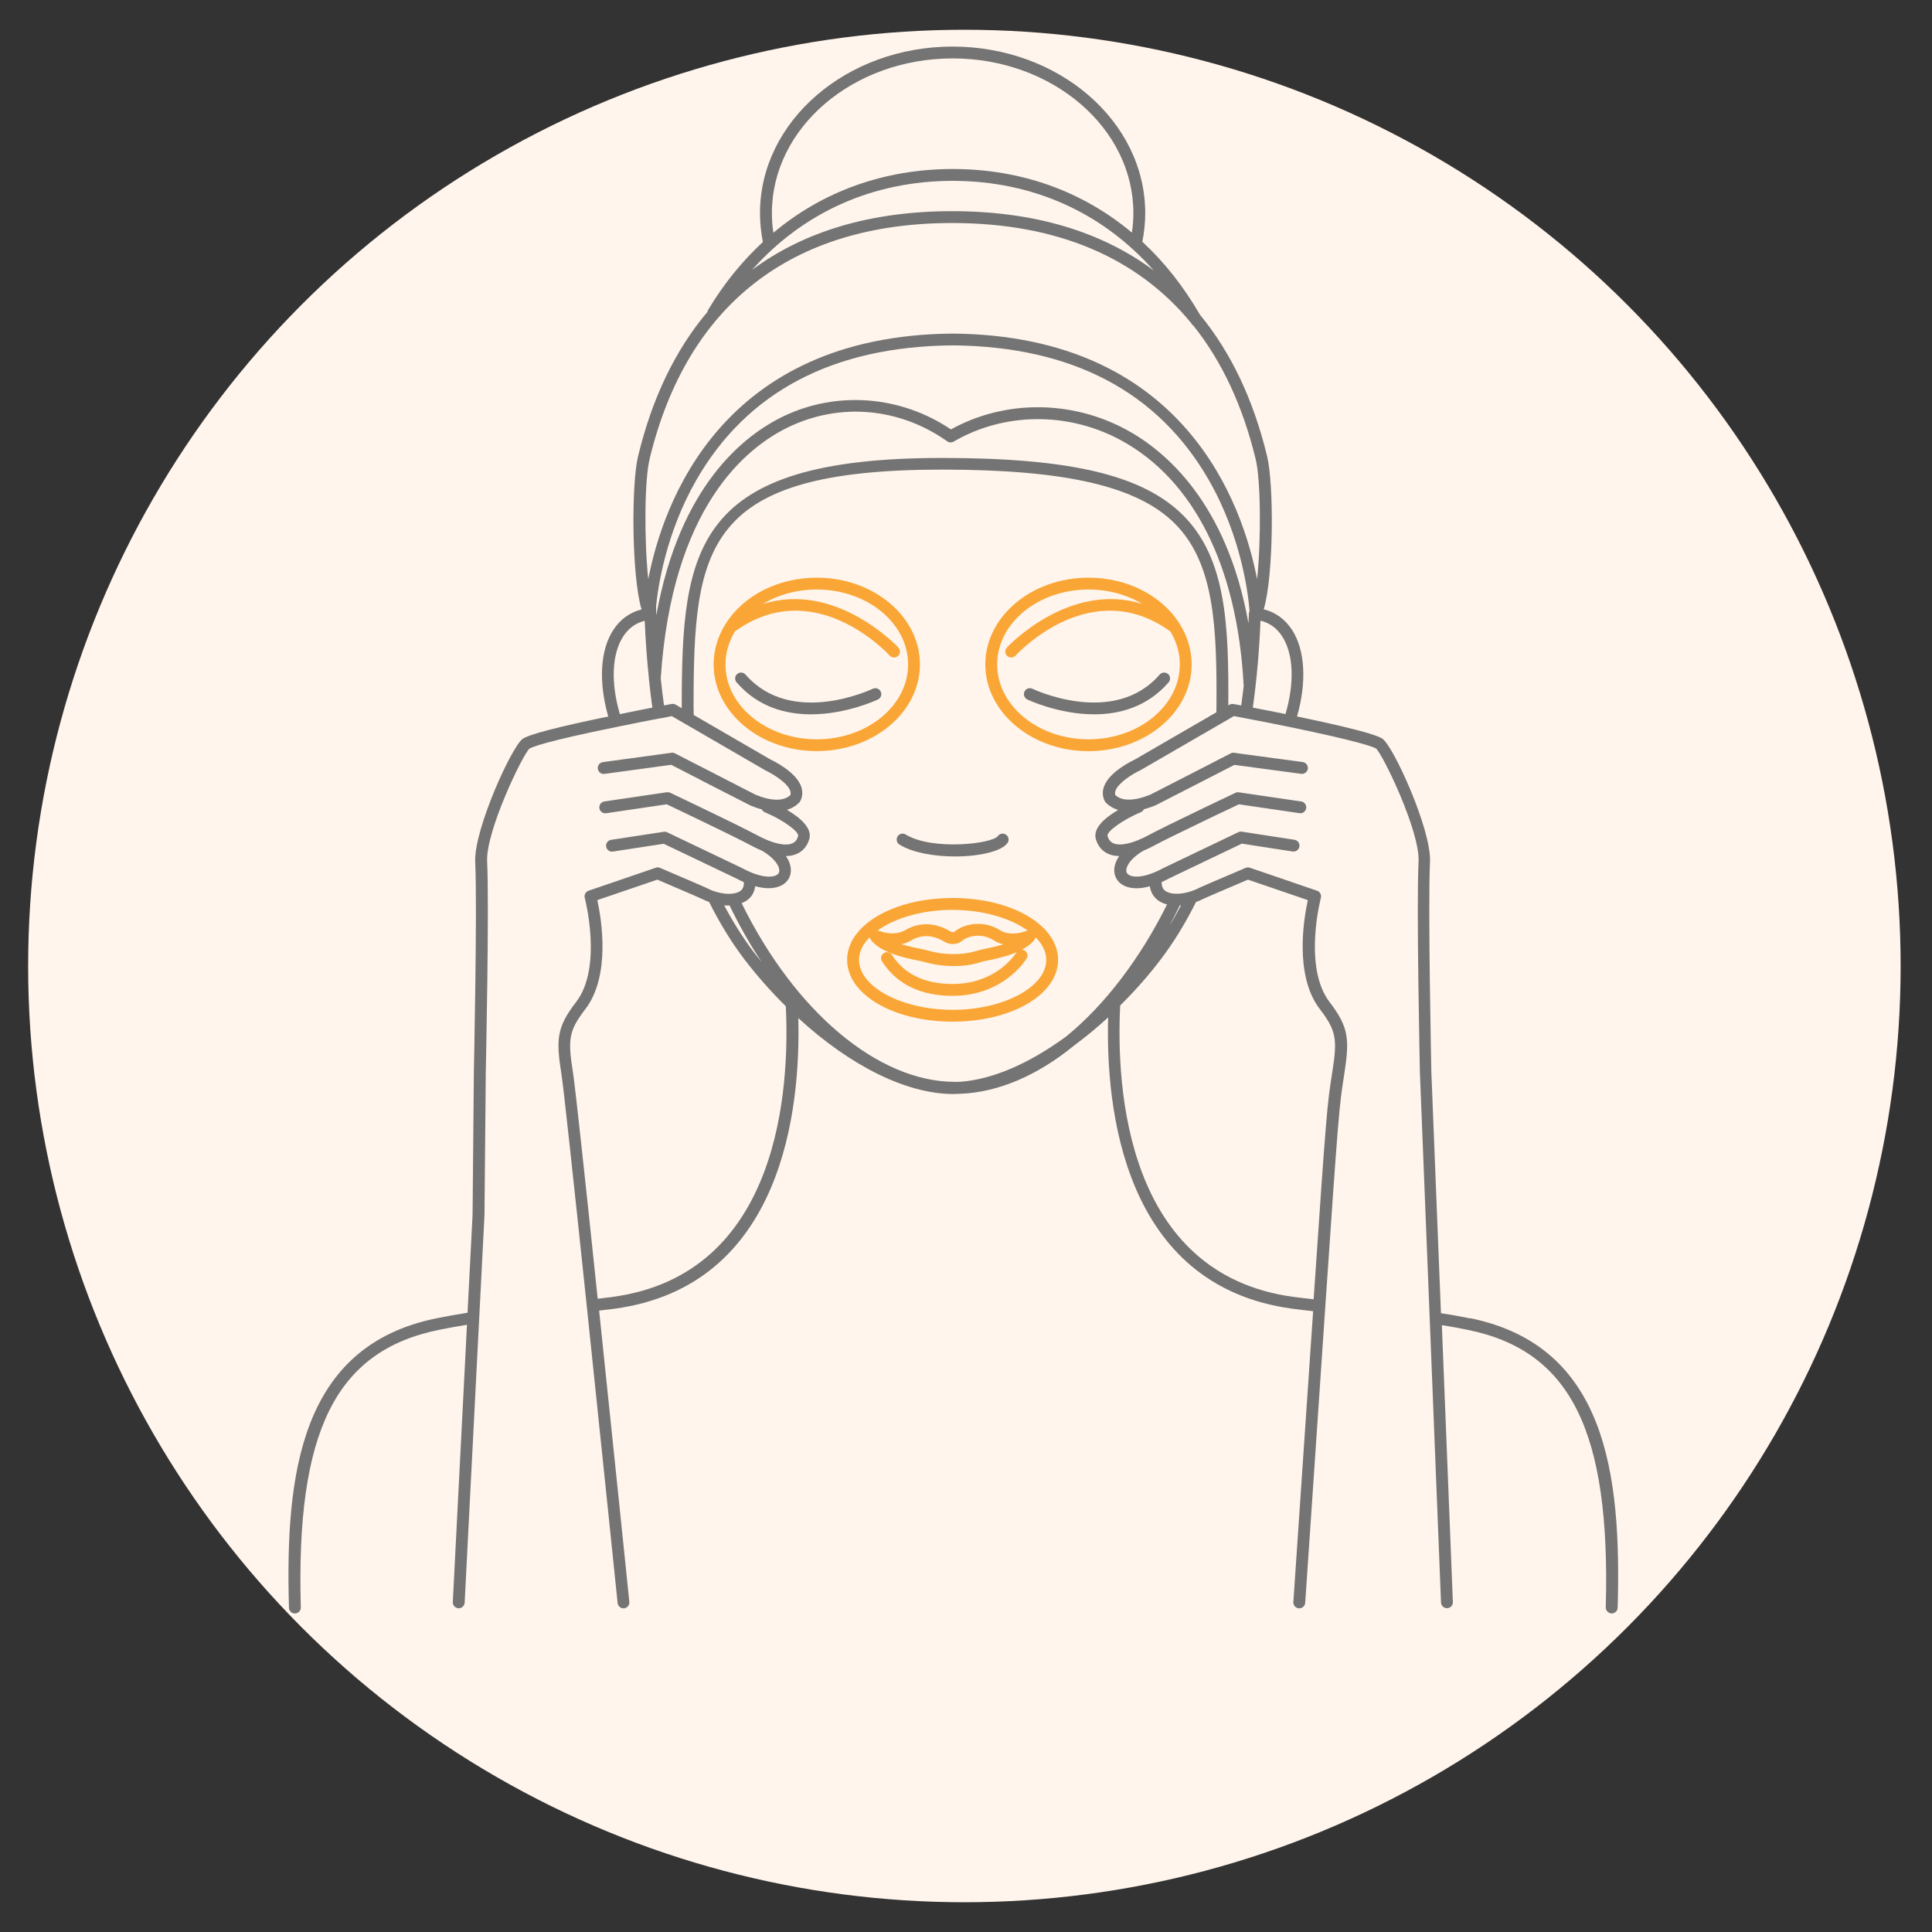 <svg viewBox="0 0 300 300" version="1.1" xmlns="http://www.w3.org/2000/svg" id="Layer_1">
  
  <rect x="0" y="0" width="300" height="300" fill="#333333" stroke="none"/>
  
  <defs>
    <style>
      .st0 {
        fill: #faa636;
      }

      .st1 {
        fill: #fff5ec;
      }

      .st2 {
        fill: #747474;
      }
    </style>
  </defs>
  <g data-sanitized-data-name="Layer_1" data-name="Layer_1" id="Layer_11">
    <circle r="145.38" cy="150" cx="149.75" class="st1"></circle>
  </g>
  <path d="M160.32,106.95c-.46-.22-1.01-.03-1.23.43-.22.46-.03,1.01.42,1.23.08.04,4.85,2.31,10.4,2.31,3.91,0,8.22-1.13,11.55-4.96.33-.38.29-.97-.09-1.3-.38-.33-.97-.29-1.3.09-7.12,8.2-19.63,2.27-19.75,2.2Z" class="st2"></path>
  <path d="M135.52,106.95c-.13.06-12.61,6.01-19.75-2.2-.33-.38-.92-.43-1.3-.09-.38.33-.43.91-.09,1.3,3.33,3.84,7.63,4.96,11.55,4.96,5.55,0,10.32-2.27,10.4-2.31.46-.22.65-.77.42-1.23-.22-.46-.77-.65-1.23-.42Z" class="st2"></path>
  <path d="M228.23,204.71c-1.56-.32-3.05-.59-4.48-.8l-1.49-37.42c0-.26-.55-25.73-.21-32.63.25-5.02-5.72-18.06-7.39-19.15-.39-.26-1.57-1.03-13.26-3.46,1.52-5.3,1.27-10.26-.75-13.41-1.08-1.68-2.62-2.79-4.42-3.23,1.56-5.19,1.59-19.49.52-23.78-2.13-8.82-5.64-16.16-10.43-21.97-2.53-4.38-5.53-8.17-8.94-11.32.29-1.46.45-2.95.45-4.44,0-14.26-13.42-25.87-29.91-25.87s-29.91,11.6-29.91,25.87c0,1.5.16,3,.45,4.48-3.19,2.95-6.03,6.43-8.45,10.45-.08.11-.13.25-.15.39-4.97,5.88-8.6,13.37-10.78,22.42-1.06,4.31-1.01,18.62.54,23.79-1.83.46-3.34,1.56-4.41,3.22-2.03,3.15-2.28,8.11-.76,13.41-7.74,1.59-12.21,2.75-13.27,3.45-1.68,1.11-7.64,14.17-7.39,19.16.34,6.88-.21,32.36-.21,32.63l-.2,22.13-.78,15.21c-1.7.27-3.3.55-4.85.87-21.11,4.3-23.47,24.14-22.88,44.94.01.5.42.89.92.89h.03c.51-.01.91-.44.89-.95-.77-27.34,5.43-39.82,21.41-43.08,1.41-.29,2.86-.56,4.39-.8l-2.2,43.05c-.03.51.36.94.87.97.02,0,.03,0,.05,0,.49,0,.89-.38.92-.87l3.08-60.18.2-22.16c.02-1.05.55-25.8.21-32.74-.23-4.68,5.52-16.6,6.57-17.53.32-.21,2.24-1.08,13.6-3.38,2.48-.52,4.8-.97,6.43-1.28l.16-.03s.06,0,.08-.01c.02,0,.03,0,.05,0l1.78-.35,1.63.94h0s12.92,7.49,12.92,7.49c.84.39,3.36,1.81,3.84,3.16.09.25.09.46.02.68-1.04.97-2.97.94-5.41-.07l-7.55-3.88s-.03-.02-.04-.02l-4.92-2.52c-.16-.09-.35-.12-.53-.09l-10.65,1.45c-.5.07-.86.53-.79,1.04.07.5.53.86,1.04.79l9.9-1.35.45-.06,2.96,1.52h0s1.62.83,1.62.83c.03.02.06.04.09.06l7.66,3.92c.37.15.72.28,1.05.39.09.03.18.06.27.08.14.04.29.09.42.12.09.19.25.35.46.44,2.84,1.19,5.4,3.04,5.18,3.73-.17.55-.45.9-.87,1.09-.81.38-2.19.21-3.89-.48-.01,0-.03-.01-.04-.02h0c-.58-.24-1.14-.51-1.61-.77-.62-.33-1.82-.94-3.39-1.72-1.95-.95-4.32-2.11-6.27-3.04-2.15-1.04-3.79-1.81-3.79-1.81-.16-.08-.35-.1-.53-.08l-9.69,1.43c-.5.07-.85.54-.78,1.05.07.5.55.85,1.05.78l9.41-1.39c.54.25,1.88.89,3.53,1.69,1.95.93,4.31,2.08,6.25,3.03,1.54.76,2.73,1.36,3.32,1.68.51.28,1.1.56,1.71.82,2.34,1.39,2.92,2.85,2.58,3.45-.42.74-2.46,1-5.72-.78l-7.08-3.38s-.06-.03-.09-.04l-4.43-2.12c-.17-.08-.35-.11-.54-.08l-8.17,1.25c-.5.08-.85.55-.77,1.05.08.5.55.85,1.05.77l7.89-1.21,11.3,5.4c.4.22.78.4,1.15.57.01.46-.08.83-.28,1.09-.34.46-.99.62-1.47.68-.79.1-1.78-.02-2.73-.33-.26-.07-.52-.17-.79-.3h0c-.47-.24-2.01-.92-7.75-3.37-.21-.09-.44-.1-.66-.02l-10.44,3.57c-.46.16-.72.64-.59,1.11.03.11,2.81,10.76-1.34,16.17-3.04,3.95-3.14,5.79-2.26,11.35.31,2.04,1.77,15.44,3.91,35.86,0,0,0,0,0,0,2.32,22.09,4.79,46.11,4.79,46.11.05.47.45.83.91.83.03,0,.06,0,.09,0,.51-.05.87-.5.82-1.01,0,0-2.4-23.38-4.69-45.22.79-.09,1.57-.18,2.38-.29,26.24-3.55,28.91-31.15,28.55-45.13,8.12,7.45,16.74,11.72,23.92,11.79h.16c.22,0,.45-.02.68-.03.18,0,.36,0,.51-.02h.11s.02,0,.02,0h0c5.7-.27,11.68-2.82,17.26-7.35l.16-.13c1.81-1.33,3.58-2.79,5.29-4.37-.39,14.02,2.27,41.66,28.57,45.23,1.1.15,2.18.27,3.26.39-.25,3.67-.53,7.75-.84,12.32-.61,8.97-1.34,19.77-2.23,32.84-.03.51.35.95.86.98.02,0,.04,0,.06,0,.48,0,.88-.37.92-.86.89-13.07,1.62-23.88,2.23-32.84.33-4.91.63-9.27.89-13.15,0,0,0,0,0,0,0,0,0,0,0,0,2.08-30.53,2.16-31.08,2.92-35.94.87-5.57.76-7.41-2.26-11.36-4.14-5.41-1.38-16.06-1.35-16.17.12-.47-.13-.95-.59-1.11l-10.43-3.57c-.21-.07-.45-.07-.66.02-5.7,2.42-7.26,3.11-7.75,3.36h0c-1.8.8-3.84.89-4.75.19-.15-.12-.56-.43-.54-1.34.36-.16.73-.34,1.11-.55l11.34-5.42,7.89,1.22c.51.08.97-.27,1.05-.77s-.27-.97-.77-1.05l-8.17-1.26c-.19-.03-.37,0-.54.08l-11.64,5.57c-3.21,1.76-5.25,1.5-5.67.76-.34-.6.23-2.07,2.56-3.45.62-.26,1.21-.54,1.73-.83,1.04-.57,3.89-1.97,8.71-4.29.8-.39,1.57-.75,2.23-1.06l.81-.38c.61-.3,1.08-.52,1.35-.65l9.41,1.38c.5.08.97-.27,1.04-.78.07-.5-.27-.97-.78-1.04l-9.69-1.42c-.18-.03-.36,0-.52.08,0,0-.63.3-1.61.77l-.8.38c-.67.31-1.43.68-2.24,1.07-4.92,2.36-7.71,3.74-8.8,4.34-.47.26-1.03.53-1.6.76h0s-.04.02-.06.03c-1.69.68-3.06.85-3.87.47-.42-.2-.7-.54-.87-1.1-.22-.68,2.35-2.53,5.19-3.73.21-.09.36-.25.45-.44.56-.15,1.16-.34,1.81-.61l10.07-5.16s.08-.05.12-.07l2.06-1.05,10.36,1.39c.51.07.97-.29,1.04-.79.07-.5-.29-.97-.79-1.04l-9.89-1.33-.74-.11c-.19-.03-.38,0-.55.09l-2.44,1.25s-.08.05-.12.07l-9.88,5.07c-2.51,1.03-4.45,1.06-5.48.09-.08-.21-.07-.43.02-.68.43-1.21,2.58-2.58,3.91-3.2l13.18-7.63,1.3-.76c.35.07.98.18,1.8.35,1.77.32,4.22.81,6.72,1.32,11.37,2.34,13.27,3.19,13.55,3.37,1.08.96,6.83,12.86,6.6,17.54-.34,6.96.19,31.71.21,32.77l3.28,82.3c.02.5.43.88.92.88.01,0,.03,0,.04,0,.51-.02.9-.45.88-.96l-1.71-42.99c1.29.2,2.62.44,4.03.73,15.98,3.26,22.18,15.74,21.42,43.08-.01.51.39.93.9.95h.03c.5,0,.91-.4.92-.9.58-20.8-1.79-40.63-22.89-44.94ZM147.92,9.07c15.48,0,28.07,10.78,28.07,24.02,0,1.01-.08,2.03-.23,3.03-7.66-6.42-17.16-9.87-27.84-9.88-10.65.02-20.16,3.47-27.83,9.9-.15-1.01-.23-2.03-.23-3.05,0-13.25,12.59-24.02,28.07-24.02ZM147.92,28.08c12.46.02,23.25,4.91,31.23,13.92-8.14-6.08-18.64-9.21-31.29-9.21h-.12c-12.5.02-22.89,3.12-30.96,9.12,7.97-8.96,18.76-13.81,31.15-13.83ZM100.87,71.26c5.78-23.92,21.98-36.59,46.87-36.63h.11c16.18,0,28.7,5.3,37.1,15.52.01.03.03.05.05.07.07.15.18.27.32.36,4.41,5.52,7.65,12.43,9.65,20.69.81,3.25.87,12.61.23,18.67-2.22-11.56-11.24-37.85-47.28-38.14-36.01.29-45.03,26.57-47.26,38.14-.64-6.06-.59-15.41.21-18.66ZM96.25,110.88c-1.42-4.85-1.25-9.31.51-12.04.82-1.27,1.93-2.09,3.35-2.44.13,3.06.35,6.08.65,8.94,0,.03,0,.06,0,.1.18,1.67.35,3.1.54,4.44-1.39.27-3.16.61-5.05,1.01ZM113.29,140.61c1.52,3.14,3.19,6.09,5,8.81-.4-.5-.8-.99-1.19-1.5-1.66-2.18-3.22-4.65-4.65-7.34.29.03.57.04.84.03ZM95.13,201.39c-.78.1-1.55.19-2.32.28-2.08-19.92-3.51-32.98-3.82-35.02-.82-5.18-.75-6.5,1.9-9.95,4.01-5.24,2.47-14.15,1.86-16.93l9.32-3.18c2.73,1.16,6.83,2.93,7.29,3.16.03.02.06.04.1.05.23.1.44.19.65.26,1.67,3.33,3.53,6.36,5.54,8.98,1.9,2.49,4.04,4.91,6.37,7.21.62,12.68-.89,41.61-26.88,45.13ZM185.74,140.05c.22-.08.44-.16.65-.26.03-.02.07-.03.1-.05.46-.23,4.56-1.99,7.29-3.15l9.3,3.18c-.61,2.78-2.15,11.69,1.86,16.92,2.65,3.45,2.72,4.77,1.91,9.96-.76,4.88-.86,5.48-2.87,35.1-1.04-.12-2.07-.23-3.14-.37-26.06-3.53-27.53-32.54-26.9-45.25,2.29-2.26,4.39-4.64,6.25-7.09,2.02-2.64,3.88-5.67,5.53-8.99ZM183.21,140.59c.06,0,.12-.01.18-.02-.58,1.1-1.18,2.17-1.81,3.19.56-1.04,1.11-2.1,1.62-3.18ZM188.89,109.69c0,.31,0,.61-.02.92l-12.65,7.33c-.4.19-3.98,1.89-4.8,4.22-.27.76-.23,1.53.12,2.22.04.08.09.16.15.22.39.41,1.01.89,1.95,1.16-1.98,1.16-4.02,2.83-3.46,4.6.33,1.04.95,1.78,1.85,2.2.51.24,1.1.36,1.76.37-.91,1.31-.96,2.58-.44,3.5.51.9,1.58,1.5,3.12,1.5.62,0,1.32-.1,2.08-.31.15,1.07.7,1.74,1.21,2.14.42.33.92.55,1.46.68-4.13,8.33-9.64,15.57-15.56,20.42-.04.03-.09.06-.17.13-5.74,4.19-11.37,6.61-16.3,6.98,0,0-.03,0-.05,0h-.02c-.28.02-.55.02-.83.02-11.91,0-24.83-10.86-33.13-27.75.62-.25,1.15-.6,1.51-1.09.33-.44.52-.96.6-1.54.77.21,1.47.31,2.09.31,1.55,0,2.61-.6,3.12-1.5.52-.92.46-2.19-.44-3.49.66,0,1.25-.13,1.76-.37.89-.42,1.51-1.16,1.85-2.2.56-1.78-1.48-3.45-3.46-4.61.03,0,.06-.02.1-.03.05-.02.1-.03.15-.05.12-.04.24-.09.35-.14.02-.01.05-.02.07-.03.13-.06.25-.13.37-.2.03-.02.06-.04.1-.06.08-.05.16-.1.23-.15.04-.03.07-.05.1-.08.06-.05.13-.1.18-.15.03-.02.05-.05.08-.07.08-.07.15-.14.22-.21l.15-.22c.34-.7.38-1.47.12-2.22-.82-2.33-4.4-4.03-4.72-4.18l-11.97-6.94c-.01-.45-.02-.89-.02-1.35,0-24.82,1.64-36.75,38.59-36.75,19.24,0,30.4,2.6,36.19,8.43,6.08,6.13,6.5,16.02,6.41,28.32ZM192.73,109.54c-.75-.15-1.19-.22-1.19-.22-.21-.04-.44,0-.63.11l-.18.11c.09-12.65-.39-22.85-6.95-29.46-6.24-6.29-17.46-8.97-37.49-8.97-38.56,0-40.43,13.94-40.43,38.59,0,.09,0,.18,0,.27l-.94-.55c-.19-.11-.42-.15-.64-.11l-1.17.23c-.18-1.29-.35-2.66-.51-4.2,1.74-26.54,13.22-35.86,19.9-39.05,8.01-3.82,17.2-2.98,24.59,2.24.29.21.68.23,1,.04,7.81-4.56,17.74-4.65,25.91-.24,11.35,6.12,18.13,19.64,19.11,38.05,0,.03.02.06.02.09-.12,1.03-.25,2.05-.39,3.07ZM193.93,95.29c-.02.5-.05,1-.07,1.5-3.36-18.83-13.01-26.86-19-30.09-8.56-4.62-18.92-4.61-27.2-.02-7.75-5.23-17.64-6.03-25.96-2.06-6.15,2.94-16.15,10.74-19.79,30.93,0-.09-.01-.18-.01-.27,0,0,0,0,0,0-.01-.36-.02-.74-.03-1.11.3-3.01,1.51-11.35,6.25-19.62,7.88-13.73,21.27-20.76,39.79-20.92,18.53.15,31.92,7.19,39.8,20.92,5.22,9.1,6.17,18.28,6.32,20.36-.06.12-.1.24-.11.38ZM199.6,110.88c-1.84-.38-3.62-.73-5.06-1,.62-4.45,1.01-8.98,1.19-13.5,1.41.34,2.55,1.16,3.38,2.46,1.76,2.73,1.92,7.19.5,12.04Z" class="st2"></path>
  <path d="M169.02,89.7c-8.83,0-16.02,6.04-16.02,13.47s7.19,13.47,16.02,13.47,16.02-6.04,16.02-13.47c0-2.18-.63-4.33-1.83-6.23,0,0,0,0,0,0,0,0,0,0,0-.01-2.76-4.46-8.19-7.23-14.18-7.23ZM183.2,103.17c0,6.41-6.36,11.63-14.18,11.63s-14.18-5.22-14.18-11.63,6.36-11.63,14.18-11.63c3.09,0,6,.81,8.38,2.25-11.37-3.6-20.96,6.65-21.06,6.77-.34.38-.32.96.06,1.3.18.16.4.24.62.24.25,0,.5-.1.68-.3.48-.52,11.8-12.59,24.03-3.75.96,1.58,1.48,3.34,1.48,5.12Z" class="st0"></path>
  <path d="M142.85,103.17c0-7.43-7.19-13.47-16.02-13.47-5.99,0-11.43,2.77-14.18,7.22,0,0,0,0,0,0,0,.01-.01.02-.02.03-1.19,1.9-1.82,4.05-1.82,6.21,0,7.43,7.19,13.47,16.02,13.47s16.02-6.04,16.02-13.47ZM126.83,114.8c-7.82,0-14.18-5.22-14.18-11.63,0-1.78.52-3.55,1.48-5.13,12.23-8.82,23.54,3.24,24.02,3.76.18.2.43.3.68.3.22,0,.45-.08.62-.24.37-.34.4-.93.06-1.3-.11-.12-9.69-10.36-21.06-6.77,2.38-1.44,5.29-2.25,8.38-2.25,7.82,0,14.18,5.22,14.18,11.63s-6.36,11.63-14.18,11.63Z" class="st0"></path>
  <path d="M139.37,129.89c-.26.43-.13,1,.31,1.27,2.09,1.27,5.44,1.83,8.62,1.83,3.71,0,7.19-.77,8.14-2.08.3-.41.21-.99-.21-1.29-.41-.3-.99-.21-1.29.21-.86,1.19-10.13,2.29-14.31-.25-.43-.27-1-.13-1.27.31Z" class="st2"></path>
  <path d="M147.92,139.44c-9.18,0-16.38,4.22-16.38,9.6s7.19,9.6,16.38,9.6,16.38-4.22,16.38-9.6-7.19-9.6-16.38-9.6ZM147.92,141.29c4.71,0,8.98,1.28,11.65,3.2-.01,0-.02,0-.03,0-.01,0-1.07.47-2.3.47-.75,0-1.41-.17-1.94-.51-1.03-.65-2.21-.99-3.42-.99-1.44,0-2.84.48-3.72,1.26-.03.02-.37.04-.58-.08-2.33-1.42-4.83-1.5-7.01-.21-.56.33-1.23.5-1.99.5-1.23,0-2.27-.45-2.27-.45,0,0-.02,0-.03,0,2.68-1.92,6.94-3.2,11.65-3.2ZM155.81,146.63c-.91.28-1.98.54-3.22.77-.19.04-.43.1-.71.19-.76.22-1.91.56-3.75.56-2,0-3.28-.34-4.12-.57-.29-.08-.54-.14-.76-.18-1.25-.24-2.34-.5-3.25-.78.54-.13,1.05-.33,1.51-.6,1.6-.95,3.36-.86,5.11.2.87.53,2.08.48,2.73-.1.42-.38,1.34-.82,2.52-.82.86,0,1.7.24,2.44.71.46.29.96.5,1.5.63ZM147.92,156.8c-7.88,0-14.53-3.55-14.53-7.75,0-1.26.6-2.45,1.65-3.51.03.12.07.24.15.35,1.43,1.96,5.09,2.84,7.73,3.34.18.03.38.09.62.15.94.25,2.35.63,4.6.63,2.11,0,3.46-.4,4.27-.64.21-.06.39-.12.53-.14,1.52-.29,3.36-.71,4.94-1.38,0,0-.01,0-.01.01-.78,1.16-3.81,4.93-9.94,4.93-4.34,0-7.51-1.52-9.43-4.51-.28-.43-.85-.55-1.27-.28-.43.28-.55.84-.28,1.27,2.28,3.56,5.98,5.36,10.98,5.36,7.04,0,10.55-4.39,11.46-5.74.29-.42.17-.99-.25-1.28-.15-.1-.31-.13-.48-.14.82-.43,1.54-.95,2-1.58.08-.11.12-.23.15-.35,1.05,1.06,1.65,2.26,1.65,3.52,0,4.2-6.66,7.75-14.54,7.75Z" class="st0"></path>
</svg>